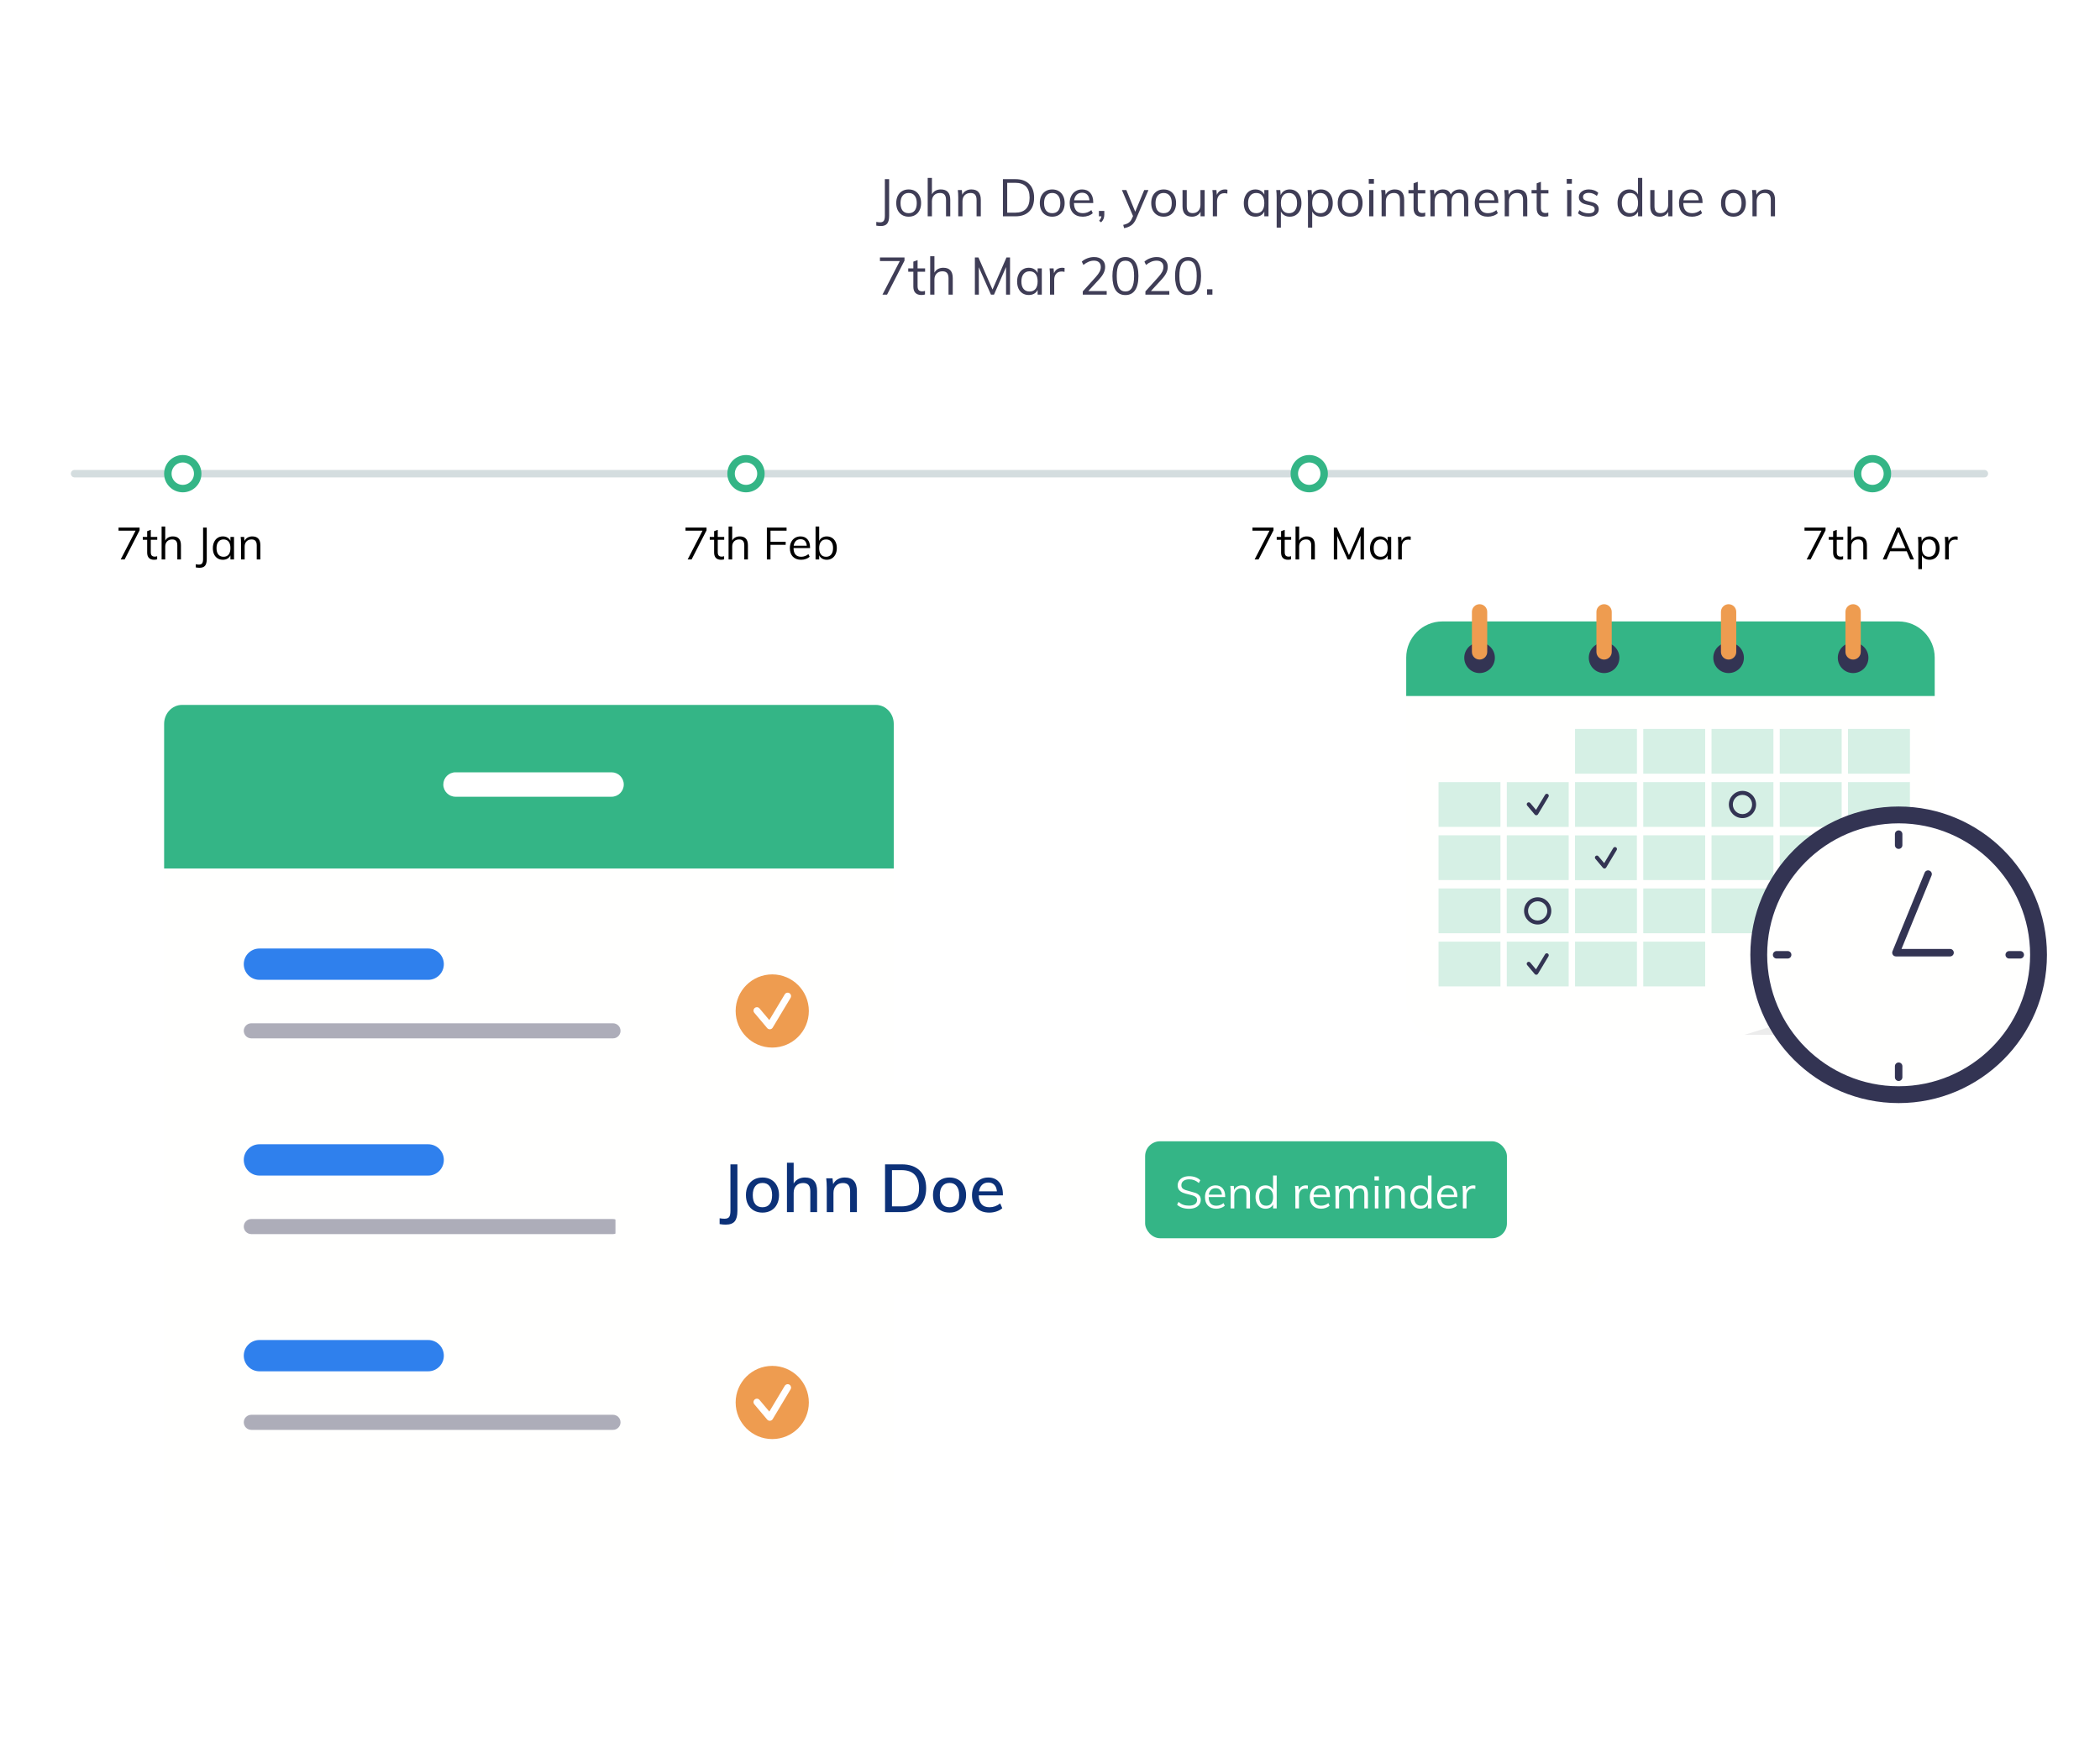 <svg xmlns="http://www.w3.org/2000/svg" xmlns:xlink="http://www.w3.org/1999/xlink" width="563" height="467" fill="none" xmlns:v="https://vecta.io/nano"><style><![CDATA[.B{fill-opacity:.2}.C{fill:#333453}.D{fill:#34b586}.E{fill:#ee9c50}.F{fill:#fff}.G{fill-rule:evenodd}.H{fill:#fffffe}.I{color-interpolation-filters:sRGB}.J{flood-opacity:0}.K{fill:#524689}.L{fill:#2f80ed}.M{fill-opacity:.4}]]></style><g filter="url(#A)" class="G H"><path d="M508.546 278.529H387.142c-5.602 0-10.142-4.541-10.142-10.142v-91.626c0-5.601 4.54-10.142 10.142-10.142h121.404c5.601 0 10.142 4.541 10.142 10.142v91.626c0 5.601-4.541 10.142-10.142 10.142z"/></g><g class="G"><g class="D"><path d="M518.688 186.621v-10.294c0-5.361-4.347-9.707-9.708-9.707H386.708c-5.362 0-9.708 4.346-9.708 9.707v10.294h141.688z"/><path d="M422.258 207.445h16.594v-12.003h-16.594v12.003zm18.297 0h16.594v-12.003h-16.594v12.003z" class="B"/><use xlink:href="#E" class="B"/><use xlink:href="#E" x="-36.593" class="B"/><use xlink:href="#E" x="-18.297" class="B"/><path d="M385.664 221.703h16.595V209.7h-16.595v12.003zm36.594 0h16.594V209.7h-16.594v12.003zm18.297 0h16.594V209.7h-16.594v12.003zm54.89 0h16.595V209.7h-16.595v12.003zm-18.297 0h16.595V209.7h-16.595v12.003z" class="B"/><use xlink:href="#F" class="B"/><use xlink:href="#F" x="18.297" class="B"/><path d="M440.555 235.96h16.594v-12.002h-16.594v12.002z" class="B"/></g><path d="M495.445 235.96H512.04V223.958H495.445V235.96Z" class="K"/><g class="D B"><use xlink:href="#F" x="73.188"/><use xlink:href="#F" x="91.484"/><use xlink:href="#E" x="-109.781" y="42.773"/><path d="M422.258 250.218h16.594v-12.003h-16.594v12.003zm18.297 0h16.594v-12.003h-16.594v12.003z"/></g><use xlink:href="#E" y="42.773" class="K"/><use xlink:href="#E" x="-36.593" y="42.773" class="B D"/><use xlink:href="#E" x="-18.297" y="42.773" class="K"/><g class="D B"><use xlink:href="#F" y="28.516"/><path d="M422.258 264.476h16.594v-12.002h-16.594v12.002zm18.297 0h16.594v-12.002h-16.594v12.002z"/><use xlink:href="#F" x="18.305" y="-14.249"/></g><path d="M411.872 218.592c-.157 0-.307-.069-.408-.19l-2.029-2.409c-.191-.226-.162-.563.063-.753s.564-.162.753.064l1.548 1.837 2.433-4.054c.152-.253.479-.335.733-.183s.335.48.184.733l-2.819 4.696c-.088.147-.243.243-.415.257l-.043.002z" class="C"/><use xlink:href="#E" x="-73.203" y="28.543" class="B D"/><path d="M430.149 232.869c-.156 0-.307-.069-.408-.19l-2.029-2.41c-.191-.226-.162-.563.064-.753s.563-.162.753.064l1.548 1.838 2.432-4.054c.153-.253.48-.337.734-.184s.335.48.184.733l-2.819 4.697c-.089.147-.244.243-.415.257l-.044.002z" class="C"/><use xlink:href="#F" x="18.285" y="14.27" class="B D"/><path d="M412.244 241.647c-1.423 0-2.581 1.158-2.581 2.582s1.158 2.581 2.581 2.581 2.582-1.158 2.582-2.581-1.158-2.582-2.582-2.582zm0 6.233c-2.013 0-3.65-1.638-3.65-3.651s1.637-3.651 3.65-3.651 3.651 1.638 3.651 3.651-1.638 3.651-3.651 3.651z" class="C"/><use xlink:href="#F" x="18.297" y="28.516" class="B D"/><path d="M411.865 261.357c-.157 0-.308-.069-.409-.19l-2.029-2.41c-.191-.226-.162-.563.064-.753s.563-.161.753.064l1.548 1.838 2.433-4.053c.151-.253.479-.337.733-.184s.335.48.184.733l-2.819 4.696c-.089.148-.244.244-.416.257l-.042.002z" class="C"/><path d="M458.852 221.703h16.595V209.7h-16.595v12.003z" class="B D"/><path d="M467.147 213.12c-1.424 0-2.582 1.158-2.582 2.581s1.158 2.581 2.582 2.581 2.582-1.158 2.582-2.581-1.158-2.581-2.582-2.581zm0 6.232c-2.012 0-3.651-1.638-3.651-3.651s1.639-3.651 3.651-3.651 3.651 1.638 3.651 3.651-1.637 3.651-3.651 3.651z" class="C"/><path d="M478.256 277.46h-10.6l8.862-2.731 1.738 2.731z" fill="#ececec"/><path d="M400.769 176.36c0 2.267-1.837 4.104-4.103 4.104s-4.104-1.837-4.104-4.104 1.838-4.102 4.104-4.102 4.103 1.837 4.103 4.102z" class="C"/><path d="M396.665 176.843c-1.133 0-2.052-.918-2.052-2.051v-10.74c0-1.134.919-2.052 2.052-2.052s2.051.918 2.051 2.052v10.74c0 1.133-.918 2.051-2.051 2.051z" class="E"/><use xlink:href="#G" class="C"/><use xlink:href="#H" class="E"/><path d="M467.531 176.36c0 2.267-1.837 4.104-4.104 4.104s-4.103-1.837-4.103-4.104 1.837-4.102 4.103-4.102 4.104 1.837 4.104 4.102z" class="C"/><use xlink:href="#H" x="33.383" class="E"/><use xlink:href="#G" x="66.762" class="C"/><path d="M496.809 176.843c-1.133 0-2.051-.918-2.051-2.051v-10.74c0-1.134.918-2.052 2.051-2.052s2.052.918 2.052 2.052v10.74c0 1.133-.919 2.051-2.052 2.051z" class="E"/><path d="M546.521 256.002c0 20.711-16.791 37.502-37.503 37.502s-37.502-16.791-37.502-37.502 16.791-37.503 37.502-37.503 37.503 16.79 37.503 37.503z" class="H"/><path d="M546.486 254.369l-.005-.114.005.114zm-.006-.121l-.005-.115.005.115zm-.008-.179l-.006-.114.006.114zm-.006-.121l-.007-.115.007.115zm-.011-.177l-.006-.117.006.117zm-.007-.12c-.177-2.874-.679-5.659-1.468-8.323.789 2.663 1.291 5.45 1.468 8.323z" fill="#f7cba6"/><path d="M505.151 293.307l-.062-.006.062.006zm-.757-.085l-.075-.009.075.009zm-.752-.1l-.098-.014.098.014zm-.754-.116l-.145-.024.145.024zm-.762-.133l-.075-.015.075.015zm-.746-.147l-.071-.015.071.015z" fill="#d9b99d"/><path d="M522.799 256.436h-14.507c-.334 0-.646-.167-.832-.444s-.223-.63-.096-.939l8.62-21.068c.21-.513.796-.758 1.308-.549s.759.796.549 1.308l-8.055 19.686h13.013c.555 0 1.003.449 1.003 1.003s-.448 1.003-1.003 1.003zm-13.781-28.827c-.554 0-1.002-.448-1.002-1.002v-2.958c0-.554.448-1.003 1.002-1.003s1.003.449 1.003 1.003v2.958c0 .554-.449 1.002-1.003 1.002zm0 62.226c-.554 0-1.002-.449-1.002-1.003v-2.958c0-.554.448-1.003 1.002-1.003s1.003.449 1.003 1.003v2.958c0 .554-.449 1.003-1.003 1.003zm-29.758-32.831h-2.957c-.554 0-1.002-.448-1.002-1.002s.448-1.003 1.002-1.003h2.957c.554 0 1.003.448 1.003 1.003s-.449 1.002-1.003 1.002zm62.36 0h-2.957c-.555 0-1.003-.448-1.003-1.002s.448-1.003 1.003-1.003h2.957c.554 0 1.003.448 1.003 1.003s-.449 1.002-1.003 1.002zm-32.603-36.25c-19.435 0-35.246 15.812-35.246 35.247s15.811 35.246 35.246 35.246 35.246-15.811 35.246-35.246-15.811-35.247-35.246-35.247zm0 75.007c-21.923 0-39.759-17.836-39.759-39.76s17.836-39.759 39.759-39.759 39.759 17.836 39.759 39.759-17.836 39.76-39.759 39.76z" class="C"/></g><g filter="url(#B)" class="G H"><path d="M234.659 423H48.95C46.218 423 44 420.782 44 418.05v-224.1c0-2.734 2.217-4.95 4.95-4.95H234.659c2.734 0 4.952 2.216 4.952 4.95v224.1c0 2.732-2.218 4.95-4.952 4.95z"/></g><g class="G"><path d="M239.611 232.852v-38.757c0-2.814-2.154-5.095-4.81-5.095H48.808C46.152 189 44 191.281 44 194.095v38.757h195.611z" class="D"/><path d="M114.797 262.709H69.552c-2.319 0-4.197-1.88-4.197-4.197s1.878-4.196 4.197-4.196h45.245c2.317 0 4.196 1.879 4.196 4.196s-1.879 4.197-4.196 4.197z" class="L"/><use xlink:href="#I" class="C M"/><path d="M216.847 271.064c0 5.419-4.392 9.811-9.811 9.811s-9.813-4.392-9.813-9.811 4.394-9.813 9.813-9.813 9.811 4.394 9.811 9.813z" class="E"/><path d="M206.375 275.97c-.267 0-.521-.118-.696-.324l-3.453-4.101c-.324-.384-.275-.958.109-1.282s.958-.277 1.281.112l2.635 3.126 4.141-6.901c.258-.433.818-.574 1.248-.312s.57.817.312 1.246l-4.798 7.995c-.15.251-.415.416-.707.438l-.072.003z" class="F"/><path d="M114.797 315.192H69.552c-2.319 0-4.197-1.879-4.197-4.196s1.878-4.195 4.197-4.195h45.245c2.317 0 4.196 1.877 4.196 4.195s-1.879 4.196-4.196 4.196z" class="L"/><path d="M164.339 330.889H67.375c-1.115 0-2.02-.906-2.02-2.02s.905-2.022 2.02-2.022h96.964c1.116 0 2.021.906 2.021 2.022s-.905 2.02-2.021 2.02z" class="C M"/><path d="M216.847 323.549c0 5.417-4.392 9.81-9.811 9.81s-9.813-4.393-9.813-9.81 4.394-9.813 9.813-9.813 9.811 4.392 9.811 9.813z" class="E"/><path d="M206.375 328.455c-.267 0-.521-.119-.696-.325l-3.453-4.1c-.324-.386-.275-.958.109-1.283s.958-.276 1.281.111l2.635 3.126 4.141-6.901c.258-.431.818-.572 1.248-.312s.57.817.312 1.247l-4.798 7.994c-.15.252-.415.417-.707.44l-.072.003z" class="F"/><path d="M114.797 367.675H69.552c-2.319 0-4.197-1.878-4.197-4.195s1.878-4.195 4.197-4.195h45.245c2.317 0 4.196 1.878 4.196 4.195s-1.879 4.195-4.196 4.195z" class="L"/><use xlink:href="#I" y="104.968" class="C M"/><path d="M216.847 376.032c0 5.419-4.392 9.813-9.811 9.813s-9.813-4.394-9.813-9.813 4.394-9.812 9.813-9.812 9.811 4.393 9.811 9.812z" class="E"/><path d="M206.375 380.939c-.267 0-.521-.119-.696-.325l-3.453-4.1c-.324-.386-.275-.958.109-1.282s.958-.276 1.281.11l2.635 3.126 4.141-6.901c.258-.43.818-.57 1.248-.312s.57.817.312 1.248l-4.798 7.993c-.15.252-.415.417-.707.44l-.072.003zM163.957 213.62h-41.831c-1.809 0-3.274-1.466-3.274-3.275s1.465-3.273 3.274-3.273h41.831c1.808 0 3.273 1.466 3.273 3.273s-1.465 3.275-3.273 3.275z" class="F"/></g><g filter="url(#C)" class="H"><rect x="165" y="291" width="264" height="56" rx="8"/></g><rect x="307" y="306" width="97" height="26" rx="4" class="D"/><path d="M318.768 324.096c-1.336 0-2.4-.36-3.192-1.08l.372-.756c.424.36.856.616 1.296.768s.952.228 1.536.228c.688 0 1.216-.132 1.584-.396.376-.272.564-.652.564-1.14 0-.288-.092-.52-.276-.696-.176-.184-.412-.328-.708-.432-.288-.104-.676-.212-1.164-.324-.656-.144-1.196-.3-1.62-.468s-.768-.408-1.032-.72c-.264-.32-.396-.736-.396-1.248 0-.488.128-.916.384-1.284.256-.376.616-.668 1.08-.876.472-.208 1.02-.312 1.644-.312.592 0 1.144.092 1.656.276s.944.452 1.296.804l-.384.756c-.4-.344-.808-.596-1.224-.756-.408-.16-.856-.24-1.344-.24-.664 0-1.184.144-1.56.432-.376.28-.564.668-.564 1.164 0 .432.164.756.492.972s.832.404 1.512.564l1.728.492c.424.144.776.368 1.056.672.28.296.42.692.42 1.188 0 .48-.128.904-.384 1.272-.256.36-.624.64-1.104.84-.472.2-1.028.3-1.668.3zm9.697-3.144h-4.428c.008.768.184 1.348.528 1.74.352.392.86.588 1.524.588.704 0 1.352-.236 1.944-.708l.324.708c-.264.248-.604.444-1.02.588-.408.144-.828.216-1.26.216-.944 0-1.684-.276-2.22-.828-.536-.56-.804-1.324-.804-2.292 0-.616.12-1.16.36-1.632.24-.48.576-.852 1.008-1.116s.924-.396 1.476-.396c.8 0 1.428.264 1.884.792.456.52.684 1.24.684 2.16v.18zm-2.556-2.376c-.504 0-.916.152-1.236.456-.312.304-.512.732-.6 1.284h3.516c-.048-.568-.216-1-.504-1.296-.28-.296-.672-.444-1.176-.444zm7.043-.756c1.448 0 2.172.796 2.172 2.388V324h-.972v-3.744c0-.56-.112-.968-.336-1.224-.224-.264-.576-.396-1.056-.396-.56 0-1.008.172-1.344.516s-.504.808-.504 1.392V324h-.972v-4.344c0-.624-.032-1.188-.096-1.692h.924l.096 1.08c.184-.392.46-.692.828-.9.368-.216.788-.324 1.26-.324zm9.323-2.652V324h-.96v-1.092c-.176.376-.444.668-.804.876-.352.2-.764.3-1.236.3-.528 0-.996-.132-1.404-.396-.4-.264-.712-.632-.936-1.104-.224-.48-.336-1.032-.336-1.656s.108-1.168.324-1.632c.224-.472.54-.836.948-1.092s.876-.384 1.404-.384c.472 0 .884.104 1.236.312.352.2.616.484.792.852v-3.816h.972zm-2.808 8.112c.592 0 1.048-.2 1.368-.6.32-.408.48-.984.48-1.728 0-.736-.16-1.304-.48-1.704-.32-.408-.776-.612-1.368-.612s-1.056.2-1.392.6c-.328.4-.492.964-.492 1.692 0 .744.164 1.324.492 1.74.336.408.8.612 1.392.612zm10.625-5.46c.2 0 .384.024.552.072l-.024.888c-.184-.064-.396-.096-.636-.096-.584 0-1.02.184-1.308.552-.28.36-.42.8-.42 1.32V324h-.972v-4.344c0-.624-.032-1.188-.096-1.692h.924l.096 1.116c.152-.408.396-.72.732-.936s.72-.324 1.152-.324zm6.474 3.132h-4.428c.008.768.184 1.348.528 1.74.352.392.86.588 1.524.588.704 0 1.352-.236 1.944-.708l.324.708c-.264.248-.604.444-1.02.588-.408.144-.828.216-1.26.216-.944 0-1.684-.276-2.22-.828-.536-.56-.804-1.324-.804-2.292 0-.616.12-1.16.36-1.632.24-.48.576-.852 1.008-1.116s.924-.396 1.476-.396c.8 0 1.428.264 1.884.792.456.52.684 1.24.684 2.16v.18zm-2.556-2.376c-.504 0-.916.152-1.236.456-.312.304-.512.732-.6 1.284h3.516c-.048-.568-.216-1-.504-1.296-.28-.296-.672-.444-1.176-.444zm10.727-.756c1.336 0 2.004.796 2.004 2.388V324h-.972v-3.744c0-.568-.1-.98-.3-1.236-.192-.256-.508-.384-.948-.384-.512 0-.912.172-1.2.516s-.432.812-.432 1.404V324h-.972v-3.744c0-.56-.1-.968-.3-1.224-.2-.264-.52-.396-.96-.396-.512 0-.916.172-1.212.516-.288.344-.432.812-.432 1.404V324h-.972v-4.344c0-.624-.032-1.188-.096-1.692h.924l.096 1.056c.168-.384.416-.68.744-.888.336-.208.724-.312 1.164-.312.48 0 .872.096 1.176.288s.528.488.672.888c.184-.36.452-.644.804-.852.36-.216.764-.324 1.212-.324zm3.851.144h.972V324h-.972v-6.036zm1.092-2.556v1.104h-1.188v-1.104h1.188zm4.78 2.412c1.448 0 2.172.796 2.172 2.388V324h-.972v-3.744c0-.56-.112-.968-.336-1.224-.224-.264-.576-.396-1.056-.396-.56 0-1.008.172-1.344.516s-.504.808-.504 1.392V324h-.972v-4.344c0-.624-.032-1.188-.096-1.692h.924l.096 1.08c.184-.392.46-.692.828-.9.368-.216.788-.324 1.26-.324zm9.323-2.652V324h-.96v-1.092c-.176.376-.444.668-.804.876-.352.2-.764.3-1.236.3-.528 0-.996-.132-1.404-.396-.4-.264-.712-.632-.936-1.104-.224-.48-.336-1.032-.336-1.656s.108-1.168.324-1.632c.224-.472.54-.836.948-1.092s.876-.384 1.404-.384c.472 0 .884.104 1.236.312.352.2.616.484.792.852v-3.816h.972zm-2.808 8.112c.592 0 1.048-.2 1.368-.6.32-.408.48-.984.48-1.728 0-.736-.16-1.304-.48-1.704-.32-.408-.776-.612-1.368-.612s-1.056.2-1.392.6c-.328.4-.492.964-.492 1.692 0 .744.164 1.324.492 1.74.336.408.8.612 1.392.612zm9.74-2.328h-4.428c.008.768.184 1.348.528 1.74.352.392.86.588 1.524.588.704 0 1.352-.236 1.944-.708l.324.708c-.264.248-.604.444-1.02.588-.408.144-.828.216-1.26.216-.944 0-1.684-.276-2.22-.828-.536-.56-.804-1.324-.804-2.292 0-.616.12-1.16.36-1.632.24-.48.576-.852 1.008-1.116s.924-.396 1.476-.396c.8 0 1.428.264 1.884.792.456.52.684 1.24.684 2.16v.18zm-2.556-2.376c-.504 0-.916.152-1.236.456-.312.304-.512.732-.6 1.284h3.516c-.048-.568-.216-1-.504-1.296-.28-.296-.672-.444-1.176-.444zm6.839-.756c.2 0 .384.024.552.072l-.024.888c-.184-.064-.396-.096-.636-.096-.584 0-1.02.184-1.308.552-.28.36-.42.8-.42 1.32V324h-.972v-4.344c0-.624-.032-1.188-.096-1.692h.924l.096 1.116c.152-.408.396-.72.732-.936s.72-.324 1.152-.324z" class="F"/><path d="M192.928 326.638c.468.084.9.126 1.296.126.612 0 1.032-.156 1.26-.468s.342-.864.342-1.656v-12.456h1.872v12.474c0 1.284-.24 2.22-.72 2.808s-1.284.882-2.412.882c-.552 0-1.098-.048-1.638-.144v-1.566zm11.498-1.512c-.888 0-1.668-.192-2.34-.576s-1.194-.93-1.566-1.638c-.36-.708-.54-1.536-.54-2.484s.18-1.776.54-2.484c.372-.72.894-1.272 1.566-1.656s1.452-.576 2.34-.576c.876 0 1.65.192 2.322.576s1.188.936 1.548 1.656c.372.708.558 1.536.558 2.484s-.186 1.776-.558 2.484c-.36.708-.876 1.254-1.548 1.638s-1.446.576-2.322.576zm-.018-1.44c.84 0 1.482-.276 1.926-.828s.666-1.362.666-2.43c0-1.044-.228-1.848-.684-2.412-.444-.564-1.074-.846-1.89-.846-.828 0-1.47.282-1.926.846s-.684 1.368-.684 2.412c0 1.068.222 1.878.666 2.43.456.552 1.098.828 1.926.828zm11.394-7.974c2.172 0 3.258 1.212 3.258 3.636V325h-1.818v-5.544c0-.792-.156-1.368-.468-1.728-.3-.36-.786-.54-1.458-.54-.768 0-1.386.24-1.854.72-.456.48-.684 1.122-.684 1.926V325h-1.8v-13.248h1.8v5.58c.3-.528.714-.93 1.242-1.206s1.122-.414 1.782-.414zm10.67 0c2.172 0 3.258 1.212 3.258 3.636V325h-1.818v-5.544c0-.792-.156-1.368-.468-1.728-.3-.36-.786-.54-1.458-.54-.768 0-1.386.24-1.854.72-.456.48-.684 1.122-.684 1.926V325h-1.8v-6.516c0-.948-.048-1.8-.144-2.556h1.692l.162 1.566c.288-.576.702-1.014 1.242-1.314.552-.312 1.176-.468 1.872-.468zm10.807-3.528h4.482c2.076 0 3.684.558 4.824 1.674s1.71 2.688 1.71 4.716c0 2.04-.57 3.624-1.71 4.752-1.14 1.116-2.748 1.674-4.824 1.674h-4.482v-12.816zm4.374 11.268c3.156 0 4.734-1.626 4.734-4.878 0-3.228-1.578-4.842-4.734-4.842h-2.52v9.72h2.52zm12.923 1.674c-.888 0-1.668-.192-2.34-.576s-1.194-.93-1.566-1.638c-.36-.708-.54-1.536-.54-2.484s.18-1.776.54-2.484c.372-.72.894-1.272 1.566-1.656s1.452-.576 2.34-.576c.876 0 1.65.192 2.322.576s1.188.936 1.548 1.656c.372.708.558 1.536.558 2.484s-.186 1.776-.558 2.484c-.36.708-.876 1.254-1.548 1.638s-1.446.576-2.322.576zm-.018-1.44c.84 0 1.482-.276 1.926-.828s.666-1.362.666-2.43c0-1.044-.228-1.848-.684-2.412-.444-.564-1.074-.846-1.89-.846-.828 0-1.47.282-1.926.846s-.684 1.368-.684 2.412c0 1.068.222 1.878.666 2.43.456.552 1.098.828 1.926.828zm14.311-3.186h-6.48c.06 2.124 1.026 3.186 2.898 3.186 1.044 0 1.998-.342 2.862-1.026l.558 1.296c-.408.36-.93.648-1.566.864-.624.204-1.254.306-1.89.306-1.452 0-2.592-.414-3.42-1.242-.828-.84-1.242-1.986-1.242-3.438 0-.924.18-1.746.54-2.466.372-.72.888-1.278 1.548-1.674s1.41-.594 2.25-.594c1.224 0 2.184.396 2.88 1.188.708.792 1.062 1.89 1.062 3.294v.306zm-3.906-3.438c-.684 0-1.242.204-1.674.612s-.708.99-.828 1.746h4.806c-.072-.768-.306-1.35-.702-1.746-.396-.408-.93-.612-1.602-.612z" fill="#0c3178"/><g stroke-width="2"><path stroke="#d4dddf" stroke-linecap="round" d="M20 127h512"/><g stroke="#34b586" class="F"><circle cx="49" cy="127" r="4"/><circle cx="200" cy="127" r="4"/><circle cx="351" cy="127" r="4"/><circle cx="502" cy="127" r="4"/></g></g><path d="M341.42 141.456v.732L337.412 150h-1.056l3.984-7.716h-4.56v-.828h5.64zm3.007 3.276v3.3c0 .448.092.764.276.948.184.176.444.264.78.264.224 0 .44-.036.648-.108v.828c-.248.08-.528.12-.84.12-.576 0-1.028-.16-1.356-.48-.32-.328-.48-.808-.48-1.44v-3.432h-1.176v-.768h1.176v-1.548l.972-.348v1.896h1.728v.768h-1.728zm5.912-.912c1.448 0 2.172.796 2.172 2.388V150h-.972v-3.744c0-.56-.112-.968-.336-1.224-.224-.264-.576-.396-1.056-.396-.56 0-1.008.172-1.344.516s-.504.808-.504 1.392V150h-.972v-8.832h.972v3.78c.192-.368.464-.648.816-.84.36-.192.768-.288 1.224-.288zm15.332-2.364V150h-.912v-6.348L361.987 150h-.696l-2.796-6.3.012 6.3h-.912v-8.544h.816l3.24 7.368 3.204-7.368h.816zm7.304 2.508V150h-.96v-1.092c-.176.376-.444.668-.804.876-.352.2-.764.3-1.236.3-.536 0-1.008-.128-1.416-.384-.4-.256-.712-.616-.936-1.08-.216-.472-.324-1.02-.324-1.644s.112-1.172.336-1.644c.224-.48.536-.852.936-1.116.408-.264.876-.396 1.404-.396.472 0 .884.104 1.236.312s.62.5.804.876v-1.044h.96zm-2.808 5.316c.592 0 1.048-.2 1.368-.6.32-.408.48-.984.48-1.728s-.16-1.316-.48-1.716-.776-.6-1.368-.6-1.056.208-1.392.624c-.328.408-.492.98-.492 1.716s.164 1.304.492 1.704.792.6 1.392.6zm7.495-5.46c.2 0 .384.024.552.072l-.024.888c-.184-.064-.396-.096-.636-.096-.584 0-1.02.184-1.308.552-.28.36-.42.8-.42 1.32V150h-.972v-4.344c0-.624-.032-1.188-.096-1.692h.924l.096 1.116c.152-.408.396-.72.732-.936s.72-.324 1.152-.324zm111.758-2.364v.732L485.412 150h-1.056l3.984-7.716h-4.56v-.828h5.64zm3.007 3.276v3.3c0 .448.092.764.276.948.184.176.444.264.78.264.224 0 .44-.036.648-.108v.828c-.248.08-.528.12-.84.12-.576 0-1.028-.16-1.356-.48-.32-.328-.48-.808-.48-1.44v-3.432h-1.176v-.768h1.176v-1.548l.972-.348v1.896h1.728v.768h-1.728zm5.912-.912c1.448 0 2.172.796 2.172 2.388V150h-.972v-3.744c0-.56-.112-.968-.336-1.224-.224-.264-.576-.396-1.056-.396-.56 0-1.008.172-1.344.516s-.504.808-.504 1.392V150h-.972v-8.832h.972v3.78c.192-.368.464-.648.816-.84.36-.192.768-.288 1.224-.288zm12.848 3.984h-4.464l-.948 2.196h-1.02l3.756-8.544h.864l3.756 8.544h-1.008l-.936-2.196zm-.348-.816l-1.884-4.392-1.884 4.392h3.768zm6.461-3.168c.528 0 .996.132 1.404.396s.724.636.948 1.116c.224.472.336 1.02.336 1.644s-.112 1.172-.336 1.644c-.224.464-.54.824-.948 1.08-.4.256-.868.384-1.404.384-.472 0-.884-.104-1.236-.312s-.62-.504-.804-.888v3.708h-.972v-6.936c0-.624-.032-1.188-.096-1.692h.924l.096 1.164c.168-.416.432-.736.792-.96.368-.232.8-.348 1.296-.348zm-.18 5.46c.592 0 1.048-.2 1.368-.6.328-.4.492-.968.492-1.704s-.164-1.308-.492-1.716c-.328-.416-.784-.624-1.368-.624-.6 0-1.06.2-1.38.6s-.48.972-.48 1.716.16 1.32.48 1.728c.32.4.78.6 1.38.6zm7.171-5.46c.2 0 .384.024.552.072l-.024.888c-.184-.064-.396-.096-.636-.096-.584 0-1.02.184-1.308.552-.28.36-.42.8-.42 1.32V150h-.972v-4.344c0-.624-.032-1.188-.096-1.692h.924l.096 1.116c.152-.408.396-.72.732-.936s.72-.324 1.152-.324zm-334.871-2.364v.732L185.412 150h-1.056l3.984-7.716h-4.56v-.828h5.64zm3.007 3.276v3.3c0 .448.092.764.276.948.184.176.444.264.78.264.224 0 .44-.036.648-.108v.828c-.248.08-.528.12-.84.12-.576 0-1.028-.16-1.356-.48-.32-.328-.48-.808-.48-1.44v-3.432h-1.176v-.768h1.176v-1.548l.972-.348v1.896h1.728v.768h-1.728zm5.912-.912c1.448 0 2.172.796 2.172 2.388V150h-.972v-3.744c0-.56-.112-.968-.336-1.224-.224-.264-.576-.396-1.056-.396-.56 0-1.008.172-1.344.516s-.504.808-.504 1.392V150h-.972v-8.832h.972v3.78c.192-.368.464-.648.816-.84.36-.192.768-.288 1.224-.288zm7.256-2.364h5.28v.828h-4.308v2.964h4.068v.828h-4.068V150h-.972v-8.544zm11.577 5.496h-4.428c.008.768.184 1.348.528 1.74.352.392.86.588 1.524.588.704 0 1.352-.236 1.944-.708l.324.708c-.264.248-.604.444-1.02.588-.408.144-.828.216-1.26.216-.944 0-1.684-.276-2.22-.828-.536-.56-.804-1.324-.804-2.292 0-.616.12-1.16.36-1.632.24-.48.576-.852 1.008-1.116s.924-.396 1.476-.396c.8 0 1.428.264 1.884.792.456.52.684 1.24.684 2.16v.18zm-2.556-2.376c-.504 0-.916.152-1.236.456-.312.304-.512.732-.6 1.284h3.516c-.048-.568-.216-1-.504-1.296-.28-.296-.672-.444-1.176-.444zm7.043-.756c.528 0 .996.128 1.404.384s.724.62.948 1.092c.224.464.336 1.008.336 1.632s-.112 1.176-.336 1.656c-.224.472-.54.84-.948 1.104s-.876.396-1.404.396c-.472 0-.884-.104-1.236-.312s-.62-.504-.804-.888V150h-.972v-8.832h.972v3.864c.176-.392.44-.692.792-.9.36-.208.776-.312 1.248-.312zm-.18 5.46c.584 0 1.04-.204 1.368-.612.328-.416.492-.996.492-1.74 0-.728-.164-1.292-.492-1.692-.32-.4-.776-.6-1.368-.6-.6 0-1.06.2-1.38.6s-.48.972-.48 1.716.16 1.32.48 1.728c.32.4.78.6 1.38.6zM37.42 141.456v.732L33.412 150h-1.056l3.984-7.716h-4.56v-.828h5.64zm3.007 3.276v3.3c0 .448.092.764.276.948.184.176.444.264.78.264.224 0 .44-.036.648-.108v.828c-.248.08-.528.12-.84.12-.576 0-1.028-.16-1.356-.48-.32-.328-.48-.808-.48-1.44v-3.432h-1.176v-.768h1.176v-1.548l.972-.348v1.896h1.728v.768h-1.728zm5.911-.912c1.448 0 2.172.796 2.172 2.388V150h-.972v-3.744c0-.56-.112-.968-.336-1.224-.224-.264-.576-.396-1.056-.396-.56 0-1.008.172-1.344.516s-.504.808-.504 1.392V150h-.972v-8.832h.972v3.78c.192-.368.464-.648.816-.84.36-.192.768-.288 1.224-.288zm6.141 7.464c.36.064.648.096.864.096.408 0 .692-.116.852-.348.168-.224.252-.612.252-1.164v-8.412h.984v8.424c0 .832-.152 1.432-.456 1.8-.296.368-.788.552-1.476.552-.272 0-.612-.032-1.02-.096v-.852zm10.261-7.32V150h-.96v-1.092c-.176.376-.444.668-.804.876-.352.2-.764.3-1.236.3-.536 0-1.008-.128-1.416-.384-.4-.256-.712-.616-.936-1.08-.216-.472-.324-1.02-.324-1.644s.112-1.172.336-1.644c.224-.48.536-.852.936-1.116.408-.264.876-.396 1.404-.396.472 0 .884.104 1.236.312s.62.5.804.876v-1.044h.96zm-2.808 5.316c.592 0 1.048-.2 1.368-.6.32-.408.48-.984.48-1.728s-.16-1.316-.48-1.716-.776-.6-1.368-.6-1.056.208-1.392.624c-.328.408-.492.98-.492 1.716s.164 1.304.492 1.704.792.6 1.392.6zm7.699-5.46c1.448 0 2.172.796 2.172 2.388V150h-.972v-3.744c0-.56-.112-.968-.336-1.224-.224-.264-.576-.396-1.056-.396-.56 0-1.008.172-1.344.516s-.504.808-.504 1.392V150h-.972v-4.344c0-.624-.032-1.188-.096-1.692h.924l.096 1.08c.184-.392.46-.692.828-.9.368-.216.788-.324 1.26-.324z" fill="#000"/><g filter="url(#D)" class="F G"><path d="M219 26c-4.418 0-8 3.582-8 8v59c0 4.418 3.582 8 8 8h118.657L351 114l13.343-13H483c4.418 0 8-3.582 8-8V34c0-4.418-3.582-8-8-8H219z"/></g><path d="M234.93 59.498c.42.075.756.112 1.008.112.476 0 .807-.135.994-.406.196-.261.294-.714.294-1.358v-9.814h1.148v9.828c0 .971-.177 1.671-.532 2.1-.345.429-.919.644-1.722.644-.317 0-.714-.037-1.19-.112v-.994zm8.681-1.4c-.662 0-1.246-.149-1.75-.448s-.896-.723-1.176-1.274c-.27-.551-.406-1.195-.406-1.932s.136-1.381.406-1.932c.28-.551.672-.975 1.176-1.274s1.088-.448 1.75-.448 1.246.149 1.75.448.892.723 1.162 1.274c.28.551.42 1.195.42 1.932s-.14 1.381-.42 1.932c-.27.551-.658.975-1.162 1.274s-1.087.448-1.75.448zm0-.938c.7 0 1.237-.229 1.61-.686.374-.467.56-1.143.56-2.03 0-.859-.191-1.521-.574-1.988-.382-.476-.914-.714-1.596-.714-.69 0-1.227.238-1.61.714-.382.467-.574 1.129-.574 1.988 0 .887.187 1.563.56 2.03.383.457.924.686 1.624.686zm8.614-6.37c1.689 0 2.534.929 2.534 2.786V58h-1.134v-4.368c0-.653-.131-1.129-.392-1.428-.261-.308-.672-.462-1.232-.462-.653 0-1.176.201-1.568.602s-.588.943-.588 1.624V58h-1.134V47.696h1.134v4.41c.224-.429.541-.756.952-.98.42-.224.896-.336 1.428-.336zm8.19 0c1.689 0 2.534.929 2.534 2.786V58h-1.134v-4.368c0-.653-.131-1.129-.392-1.428-.262-.308-.672-.462-1.232-.462-.654 0-1.176.201-1.568.602s-.588.943-.588 1.624V58h-1.134v-5.068c0-.728-.038-1.386-.112-1.974h1.078l.112 1.26c.214-.457.536-.807.966-1.05.429-.252.919-.378 1.47-.378zm8.465-2.758h3.346c1.596 0 2.828.434 3.696 1.302.878.859 1.316 2.081 1.316 3.668 0 1.596-.438 2.828-1.316 3.696-.868.868-2.1 1.302-3.696 1.302h-3.346v-9.968zm3.276 8.988c1.288 0 2.254-.336 2.898-1.008.654-.672.98-1.675.98-3.01 0-2.66-1.292-3.99-3.878-3.99h-2.128v8.008h2.128zm9.942 1.078c-.663 0-1.246-.149-1.75-.448s-.896-.723-1.176-1.274c-.271-.551-.406-1.195-.406-1.932s.135-1.381.406-1.932c.28-.551.672-.975 1.176-1.274s1.087-.448 1.75-.448 1.246.149 1.75.448.891.723 1.162 1.274c.28.551.42 1.195.42 1.932s-.14 1.381-.42 1.932c-.271.551-.658.975-1.162 1.274s-1.088.448-1.75.448zm0-.938c.7 0 1.236-.229 1.61-.686.373-.467.56-1.143.56-2.03 0-.859-.192-1.521-.574-1.988-.383-.476-.915-.714-1.596-.714-.691 0-1.228.238-1.61.714-.383.467-.574 1.129-.574 1.988 0 .887.186 1.563.56 2.03.382.457.924.686 1.624.686zm10.993-2.716h-5.166c.01.896.215 1.573.616 2.03.411.457 1.004.686 1.778.686.822 0 1.578-.275 2.268-.826l.378.826c-.308.289-.704.518-1.19.686-.476.168-.966.252-1.47.252-1.101 0-1.964-.322-2.59-.966-.625-.653-.938-1.545-.938-2.674 0-.719.14-1.353.42-1.904.28-.56.672-.994 1.176-1.302s1.078-.462 1.722-.462c.934 0 1.666.308 2.198.924.532.607.798 1.447.798 2.52v.21zm-2.982-2.772c-.588 0-1.068.177-1.442.532-.364.355-.597.854-.7 1.498h4.102c-.056-.663-.252-1.167-.588-1.512-.326-.345-.784-.518-1.372-.518zm5.95 4.886v1.022c0 .392-.066.751-.196 1.078s-.35.644-.658.952l-.532-.406c.364-.42.569-.821.616-1.204h-.672v-1.442h1.442zm11.832-5.6l-3.29 7.686c-.345.803-.779 1.391-1.302 1.764s-1.166.63-1.932.77l-.238-.882c.663-.149 1.162-.35 1.498-.602.346-.243.63-.621.854-1.134l.28-.63-2.982-6.972h1.19l2.38 5.81 2.408-5.81h1.134zm4.08 7.14c-.663 0-1.246-.149-1.75-.448s-.896-.723-1.176-1.274c-.271-.551-.406-1.195-.406-1.932s.135-1.381.406-1.932c.28-.551.672-.975 1.176-1.274s1.087-.448 1.75-.448 1.246.149 1.75.448.891.723 1.162 1.274c.28.551.42 1.195.42 1.932s-.14 1.381-.42 1.932c-.271.551-.658.975-1.162 1.274s-1.088.448-1.75.448zm0-.938c.7 0 1.236-.229 1.61-.686.373-.467.56-1.143.56-2.03 0-.859-.192-1.521-.574-1.988-.383-.476-.915-.714-1.596-.714-.691 0-1.228.238-1.61.714-.383.467-.574 1.129-.574 1.988 0 .887.186 1.563.56 2.03.382.457.924.686 1.624.686zm10.994-6.202V58h-1.106v-1.218c-.224.429-.537.756-.938.98s-.854.336-1.358.336c-.831 0-1.461-.233-1.89-.7s-.644-1.157-.644-2.072v-4.368h1.134v4.34c0 .635.13 1.101.392 1.4s.658.448 1.19.448c.625 0 1.129-.201 1.512-.602.382-.411.574-.947.574-1.61v-3.976h1.134zm5.462-.168c.233 0 .448.028.644.084l-.028 1.036c-.215-.075-.462-.112-.742-.112-.682 0-1.19.215-1.526.644-.327.42-.49.933-.49 1.54V58h-1.134v-5.068c0-.728-.038-1.386-.112-1.974h1.078l.112 1.302c.177-.476.462-.84.854-1.092s.84-.378 1.344-.378zm11.648.168V58h-1.12v-1.274c-.205.439-.518.779-.938 1.022-.41.233-.891.35-1.442.35-.625 0-1.176-.149-1.652-.448-.466-.299-.83-.719-1.092-1.26-.252-.551-.378-1.19-.378-1.918s.131-1.367.392-1.918c.262-.56.626-.994 1.092-1.302.476-.308 1.022-.462 1.638-.462.551 0 1.032.121 1.442.364s.724.583.938 1.022v-1.218h1.12zm-3.276 6.202c.691 0 1.223-.233 1.596-.7.374-.476.56-1.148.56-2.016s-.186-1.535-.56-2.002-.905-.7-1.596-.7-1.232.243-1.624.728c-.382.476-.574 1.143-.574 2.002s.192 1.521.574 1.988.924.7 1.624.7zm8.983-6.37c.616 0 1.162.154 1.638.462s.844.742 1.106 1.302c.261.551.392 1.19.392 1.918s-.131 1.367-.392 1.918c-.262.541-.63.961-1.106 1.26-.467.299-1.013.448-1.638.448-.551 0-1.032-.121-1.442-.364s-.724-.588-.938-1.036v4.326h-1.134v-8.092c0-.728-.038-1.386-.112-1.974h1.078l.112 1.358c.196-.485.504-.859.924-1.12.429-.271.933-.406 1.512-.406zm-.21 6.37c.69 0 1.222-.233 1.596-.7.382-.467.574-1.129.574-1.988s-.192-1.526-.574-2.002c-.383-.485-.915-.728-1.596-.728-.7 0-1.237.233-1.61.7s-.56 1.134-.56 2.002.186 1.54.56 2.016c.373.467.91.7 1.61.7zm8.604-6.37c.616 0 1.162.154 1.638.462s.845.742 1.106 1.302c.262.551.392 1.19.392 1.918s-.13 1.367-.392 1.918c-.261.541-.63.961-1.106 1.26-.466.299-1.012.448-1.638.448-.55 0-1.031-.121-1.442-.364s-.723-.588-.938-1.036v4.326h-1.134v-8.092c0-.728-.037-1.386-.112-1.974h1.078l.112 1.358c.196-.485.504-.859.924-1.12.43-.271.934-.406 1.512-.406zm-.21 6.37c.691 0 1.223-.233 1.596-.7.383-.467.574-1.129.574-1.988s-.191-1.526-.574-2.002c-.382-.485-.914-.728-1.596-.728-.7 0-1.236.233-1.61.7s-.56 1.134-.56 2.002.187 1.54.56 2.016c.374.467.91.7 1.61.7zm8.003.938c-.663 0-1.246-.149-1.75-.448s-.896-.723-1.176-1.274c-.271-.551-.406-1.195-.406-1.932s.135-1.381.406-1.932c.28-.551.672-.975 1.176-1.274s1.087-.448 1.75-.448 1.246.149 1.75.448.891.723 1.162 1.274c.28.551.42 1.195.42 1.932s-.14 1.381-.42 1.932c-.271.551-.658.975-1.162 1.274s-1.087.448-1.75.448zm0-.938c.7 0 1.237-.229 1.61-.686.373-.467.56-1.143.56-2.03 0-.859-.191-1.521-.574-1.988-.383-.476-.915-.714-1.596-.714-.691 0-1.227.238-1.61.714-.383.467-.574 1.129-.574 1.988 0 .887.187 1.563.56 2.03.383.457.924.686 1.624.686zm5.1-6.202h1.134V58h-1.134v-7.042zm1.274-2.982v1.288h-1.386v-1.288h1.386zm5.576 2.814c1.689 0 2.534.929 2.534 2.786V58h-1.134v-4.368c0-.653-.131-1.129-.392-1.428-.262-.308-.672-.462-1.232-.462-.654 0-1.176.201-1.568.602s-.588.943-.588 1.624V58h-1.134v-5.068c0-.728-.038-1.386-.112-1.974h1.077l.113 1.26c.214-.457.536-.807.966-1.05.429-.252.919-.378 1.47-.378zm6.187 1.064v3.85c0 .523.107.891.322 1.106.215.205.518.308.91.308.261 0 .513-.042.756-.126v.966c-.289.093-.616.14-.98.14-.672 0-1.199-.187-1.582-.56-.373-.383-.56-.943-.56-1.68v-4.004H377.6v-.896h1.372v-1.806l1.134-.406v2.212h2.016v.896h-2.016zM391.3 50.79c1.559 0 2.338.929 2.338 2.786V58h-1.134v-4.368c0-.663-.116-1.143-.35-1.442-.224-.299-.592-.448-1.106-.448-.597 0-1.064.201-1.4.602s-.504.947-.504 1.638V58h-1.134v-4.368c0-.653-.116-1.129-.35-1.428-.233-.308-.606-.462-1.12-.462-.597 0-1.068.201-1.414.602-.336.401-.504.947-.504 1.638V58h-1.134v-5.068c0-.728-.037-1.386-.112-1.974h1.078l.112 1.232c.196-.448.486-.793.868-1.036.392-.243.845-.364 1.358-.364.56 0 1.018.112 1.372.336s.616.569.784 1.036c.215-.42.528-.751.938-.994.42-.252.892-.378 1.414-.378zm10.387 3.654h-5.166c.01.896.215 1.573.616 2.03.411.457 1.004.686 1.778.686.822 0 1.578-.275 2.268-.826l.378.826c-.308.289-.704.518-1.19.686-.476.168-.966.252-1.47.252-1.101 0-1.964-.322-2.59-.966-.625-.653-.938-1.545-.938-2.674 0-.719.14-1.353.42-1.904.28-.56.672-.994 1.176-1.302s1.078-.462 1.722-.462c.934 0 1.666.308 2.198.924.532.607.798 1.447.798 2.52v.21zm-2.982-2.772c-.588 0-1.068.177-1.442.532-.364.355-.597.854-.7 1.498h4.102c-.056-.663-.252-1.167-.588-1.512-.326-.345-.784-.518-1.372-.518zm8.217-.882c1.69 0 2.534.929 2.534 2.786V58h-1.134v-4.368c0-.653-.13-1.129-.392-1.428-.261-.308-.672-.462-1.232-.462-.653 0-1.176.201-1.568.602s-.588.943-.588 1.624V58h-1.134v-5.068c0-.728-.037-1.386-.112-1.974h1.078l.112 1.26c.215-.457.537-.807.966-1.05.43-.252.92-.378 1.47-.378zm6.188 1.064v3.85c0 .523.107.891.322 1.106.215.205.518.308.91.308.261 0 .513-.042.756-.126v.966c-.289.093-.616.14-.98.14-.672 0-1.199-.187-1.582-.56-.373-.383-.56-.943-.56-1.68v-4.004h-1.372v-.896h1.372v-1.806l1.134-.406v2.212h2.016v.896h-2.016zm7.033-.896h1.134V58h-1.134v-7.042zm1.274-2.982v1.288h-1.386v-1.288h1.386zm4.442 10.122c-1.186 0-2.124-.303-2.814-.91l.378-.84c.382.299.77.513 1.162.644s.83.196 1.316.196c.532 0 .933-.089 1.204-.266.28-.187.42-.453.42-.798 0-.28-.094-.504-.28-.672s-.495-.299-.924-.392l-1.19-.28c-.588-.131-1.046-.364-1.372-.7-.318-.336-.476-.737-.476-1.204 0-.616.247-1.115.742-1.498.494-.392 1.148-.588 1.96-.588.494 0 .961.079 1.4.238s.807.387 1.106.686l-.378.826c-.663-.551-1.372-.826-2.128-.826-.504 0-.896.098-1.176.294-.271.187-.406.453-.406.798 0 .289.084.518.252.686.177.168.457.299.84.392l1.19.294c.653.149 1.138.383 1.456.7.317.308.476.714.476 1.218 0 .607-.248 1.092-.742 1.456s-1.167.546-2.016.546zm14.417-10.402V58h-1.12v-1.274c-.205.439-.518.779-.938 1.022-.41.233-.891.35-1.442.35-.616 0-1.162-.154-1.638-.462-.466-.308-.83-.737-1.092-1.288-.261-.56-.392-1.204-.392-1.932s.126-1.363.378-1.904c.262-.551.63-.975 1.106-1.274s1.022-.448 1.638-.448c.551 0 1.032.121 1.442.364.411.233.719.565.924.994v-4.452h1.134zM437 57.16c.691 0 1.223-.233 1.596-.7.374-.476.56-1.148.56-2.016 0-.859-.186-1.521-.56-1.988-.373-.476-.905-.714-1.596-.714s-1.232.233-1.624.7c-.382.467-.574 1.125-.574 1.974 0 .868.192 1.545.574 2.03.392.476.934.714 1.624.714zm11.363-6.202V58h-1.106v-1.218c-.224.429-.537.756-.938.98s-.854.336-1.358.336c-.831 0-1.461-.233-1.89-.7s-.644-1.157-.644-2.072v-4.368h1.134v4.34c0 .635.131 1.101.392 1.4s.658.448 1.19.448c.625 0 1.129-.201 1.512-.602.383-.411.574-.947.574-1.61v-3.976h1.134zm8.08 3.486h-5.166c.009.896.215 1.573.616 2.03.411.457 1.003.686 1.778.686.821 0 1.577-.275 2.268-.826l.378.826c-.308.289-.705.518-1.19.686-.476.168-.966.252-1.47.252-1.101 0-1.965-.322-2.59-.966-.625-.653-.938-1.545-.938-2.674 0-.719.14-1.353.42-1.904.28-.56.672-.994 1.176-1.302s1.078-.462 1.722-.462c.933 0 1.666.308 2.198.924.532.607.798 1.447.798 2.52v.21zm-2.982-2.772c-.588 0-1.069.177-1.442.532-.364.355-.597.854-.7 1.498h4.102c-.056-.663-.252-1.167-.588-1.512-.327-.345-.784-.518-1.372-.518zm11.266 6.426c-.663 0-1.246-.149-1.75-.448s-.896-.723-1.176-1.274c-.271-.551-.406-1.195-.406-1.932s.135-1.381.406-1.932c.28-.551.672-.975 1.176-1.274s1.087-.448 1.75-.448 1.246.149 1.75.448.891.723 1.162 1.274c.28.551.42 1.195.42 1.932s-.14 1.381-.42 1.932c-.271.551-.658.975-1.162 1.274s-1.088.448-1.75.448zm0-.938c.7 0 1.236-.229 1.61-.686.373-.467.56-1.143.56-2.03 0-.859-.192-1.521-.574-1.988-.383-.476-.915-.714-1.596-.714-.691 0-1.228.238-1.61.714-.383.467-.574 1.129-.574 1.988 0 .887.186 1.563.56 2.03.382.457.924.686 1.624.686zm8.613-6.37c1.69 0 2.534.929 2.534 2.786V58h-1.134v-4.368c0-.653-.13-1.129-.392-1.428-.261-.308-.672-.462-1.232-.462-.653 0-1.176.201-1.568.602s-.588.943-.588 1.624V58h-1.134v-5.068c0-.728-.037-1.386-.112-1.974h1.078l.112 1.26c.215-.457.537-.807.966-1.05.43-.252.92-.378 1.47-.378zM242.49 69.032v.854L237.814 79h-1.232l4.648-9.002h-5.32v-.966h6.58zm3.509 3.822v3.85c0 .523.107.891.322 1.106.214.205.518.308.91.308.261 0 .513-.042.756-.126v.966c-.29.093-.616.14-.98.14-.672 0-1.2-.187-1.582-.56-.374-.383-.56-.943-.56-1.68v-4.004h-1.372v-.896h1.372v-1.806l1.134-.406v2.212h2.016v.896h-2.016zm6.896-1.064c1.689 0 2.534.929 2.534 2.786V79h-1.134v-4.368c0-.653-.131-1.129-.392-1.428-.261-.308-.672-.462-1.232-.462-.653 0-1.176.201-1.568.602s-.588.943-.588 1.624V79h-1.134V68.696h1.134v4.41c.224-.429.541-.756.952-.98.42-.224.896-.336 1.428-.336zm17.888-2.758V79h-1.064v-7.406L266.485 79h-.812l-3.262-7.35.014 7.35h-1.064v-9.968h.952l3.78 8.596 3.738-8.596h.952zm8.521 2.926V79h-1.12v-1.274c-.206.439-.518.779-.938 1.022-.411.233-.892.35-1.442.35-.626 0-1.176-.149-1.652-.448-.467-.299-.831-.719-1.092-1.26-.252-.551-.378-1.19-.378-1.918s.13-1.367.392-1.918c.261-.56.625-.994 1.092-1.302.476-.308 1.022-.462 1.638-.462.55 0 1.031.121 1.442.364s.723.583.938 1.022v-1.218h1.12zm-3.276 6.202c.69 0 1.222-.233 1.596-.7.373-.476.56-1.148.56-2.016s-.187-1.535-.56-2.002-.906-.7-1.596-.7-1.232.243-1.624.728c-.383.476-.574 1.143-.574 2.002s.191 1.521.574 1.988.924.7 1.624.7zm8.744-6.37c.234 0 .448.028.644.084l-.028 1.036c-.214-.075-.462-.112-.742-.112-.681 0-1.19.215-1.526.644-.326.42-.49.933-.49 1.54V79h-1.134v-5.068c0-.728-.037-1.386-.112-1.974h1.078l.112 1.302c.178-.476.462-.84.854-1.092s.84-.378 1.344-.378zm11.929 6.244V79h-6.412v-.868l3.486-3.864c.467-.523.807-.994 1.022-1.414s.322-.84.322-1.26c0-.551-.159-.971-.476-1.26-.317-.299-.77-.448-1.358-.448-.952 0-1.895.383-2.828 1.148l-.434-.882c.392-.373.887-.672 1.484-.896s1.199-.336 1.806-.336c.915 0 1.638.238 2.17.714.532.467.798 1.101.798 1.904 0 .569-.131 1.12-.392 1.652-.252.523-.677 1.111-1.274 1.764l-2.842 3.08h4.928zm5.02 1.078c-1.138 0-2.006-.429-2.604-1.288-.588-.868-.882-2.137-.882-3.808s.294-2.935.882-3.794c.598-.868 1.466-1.302 2.604-1.302s2.002.434 2.59 1.302c.598.859.896 2.119.896 3.78 0 1.671-.298 2.94-.896 3.808-.588.868-1.451 1.302-2.59 1.302zm0-.966c.794 0 1.377-.336 1.75-1.008.383-.672.574-1.717.574-3.136 0-1.409-.186-2.445-.56-3.108s-.961-.994-1.764-.994c-.793 0-1.381.331-1.764.994-.373.663-.56 1.699-.56 3.108s.187 2.455.56 3.136c.383.672.971 1.008 1.764 1.008zm11.769-.112V79h-6.412v-.868l3.486-3.864c.467-.523.807-.994 1.022-1.414s.322-.84.322-1.26c0-.551-.159-.971-.476-1.26-.317-.299-.77-.448-1.358-.448-.952 0-1.895.383-2.828 1.148l-.434-.882c.392-.373.887-.672 1.484-.896s1.199-.336 1.806-.336c.915 0 1.638.238 2.17.714.532.467.798 1.101.798 1.904 0 .569-.131 1.12-.392 1.652-.252.523-.677 1.111-1.274 1.764l-2.842 3.08h4.928zm5.021 1.078c-1.139 0-2.007-.429-2.604-1.288-.588-.868-.882-2.137-.882-3.808s.294-2.935.882-3.794c.597-.868 1.465-1.302 2.604-1.302s2.002.434 2.59 1.302c.597.859.896 2.119.896 3.78 0 1.671-.299 2.94-.896 3.808-.588.868-1.452 1.302-2.59 1.302zm0-.966c.793 0 1.376-.336 1.75-1.008.382-.672.574-1.717.574-3.136 0-1.409-.187-2.445-.56-3.108s-.962-.994-1.764-.994c-.794 0-1.382.331-1.764.994-.374.663-.56 1.699-.56 3.108s.186 2.455.56 3.136c.382.672.97 1.008 1.764 1.008zm6.532-.588V79h-1.442v-1.442h1.442z" fill="#3f3d56"/><defs><filter id="A" x="333" y="122.619" width="229.688" height="199.91" filterUnits="userSpaceOnUse" class="I"><feFlood result="A" class="J"/><feColorMatrix in="SourceAlpha" values="0 0 0 0 0 0 0 0 0 0 0 0 0 0 0 0 0 0 127 0"/><feOffset/><feGaussianBlur stdDeviation="22"/><feColorMatrix values="0 0 0 0 0 0 0 0 0 0 0 0 0 0 0 0 0 0 0.1 0"/><feBlend in2="A"/><feBlend in="SourceGraphic"/></filter><filter id="B" x="0" y="145" width="283.611" height="322" filterUnits="userSpaceOnUse" class="I"><feFlood result="A" class="J"/><feColorMatrix in="SourceAlpha" values="0 0 0 0 0 0 0 0 0 0 0 0 0 0 0 0 0 0 127 0"/><feOffset/><feGaussianBlur stdDeviation="22"/><feColorMatrix values="0 0 0 0 0 0 0 0 0 0 0 0 0 0 0 0 0 0 0.1 0"/><feBlend in2="A"/><feBlend in="SourceGraphic"/></filter><filter id="C" x="121" y="247" width="352" height="144" filterUnits="userSpaceOnUse" class="I"><feFlood result="A" class="J"/><feColorMatrix in="SourceAlpha" values="0 0 0 0 0 0 0 0 0 0 0 0 0 0 0 0 0 0 127 0"/><feOffset/><feGaussianBlur stdDeviation="22"/><feColorMatrix values="0 0 0 0 0 0 0 0 0 0 0 0 0 0 0 0 0 0 0.1 0"/><feBlend in2="A"/><feBlend in="SourceGraphic"/></filter><filter id="D" x="181" y="0" width="340" height="148" filterUnits="userSpaceOnUse" class="I"><feFlood result="A" class="J"/><feColorMatrix in="SourceAlpha" values="0 0 0 0 0 0 0 0 0 0 0 0 0 0 0 0 0 0 127 0"/><feOffset dy="4"/><feGaussianBlur stdDeviation="15"/><feColorMatrix values="0 0 0 0 0 0 0 0 0 0 0 0 0 0 0 0 0 0 0.1 0"/><feBlend in2="A"/><feBlend in="SourceGraphic"/></filter><path id="E" d="M495.445 207.445h16.595v-12.003h-16.595v12.003z"/><path id="F" d="M385.664 235.96h16.595v-12.002h-16.595v12.002z"/><path id="G" d="M434.151 176.36c0 2.267-1.837 4.104-4.103 4.104s-4.103-1.837-4.103-4.104 1.837-4.102 4.103-4.102 4.103 1.837 4.103 4.102z"/><path id="H" d="M430.047 176.843c-1.132 0-2.051-.918-2.051-2.051v-10.74c0-1.134.919-2.052 2.051-2.052s2.052.918 2.052 2.052v10.74c0 1.133-.918 2.051-2.052 2.051z"/><path id="I" d="M164.339 278.405H67.375c-1.115 0-2.02-.904-2.02-2.02s.905-2.02 2.02-2.02h96.964c1.116 0 2.021.904 2.021 2.02s-.905 2.02-2.021 2.02z"/></defs></svg>